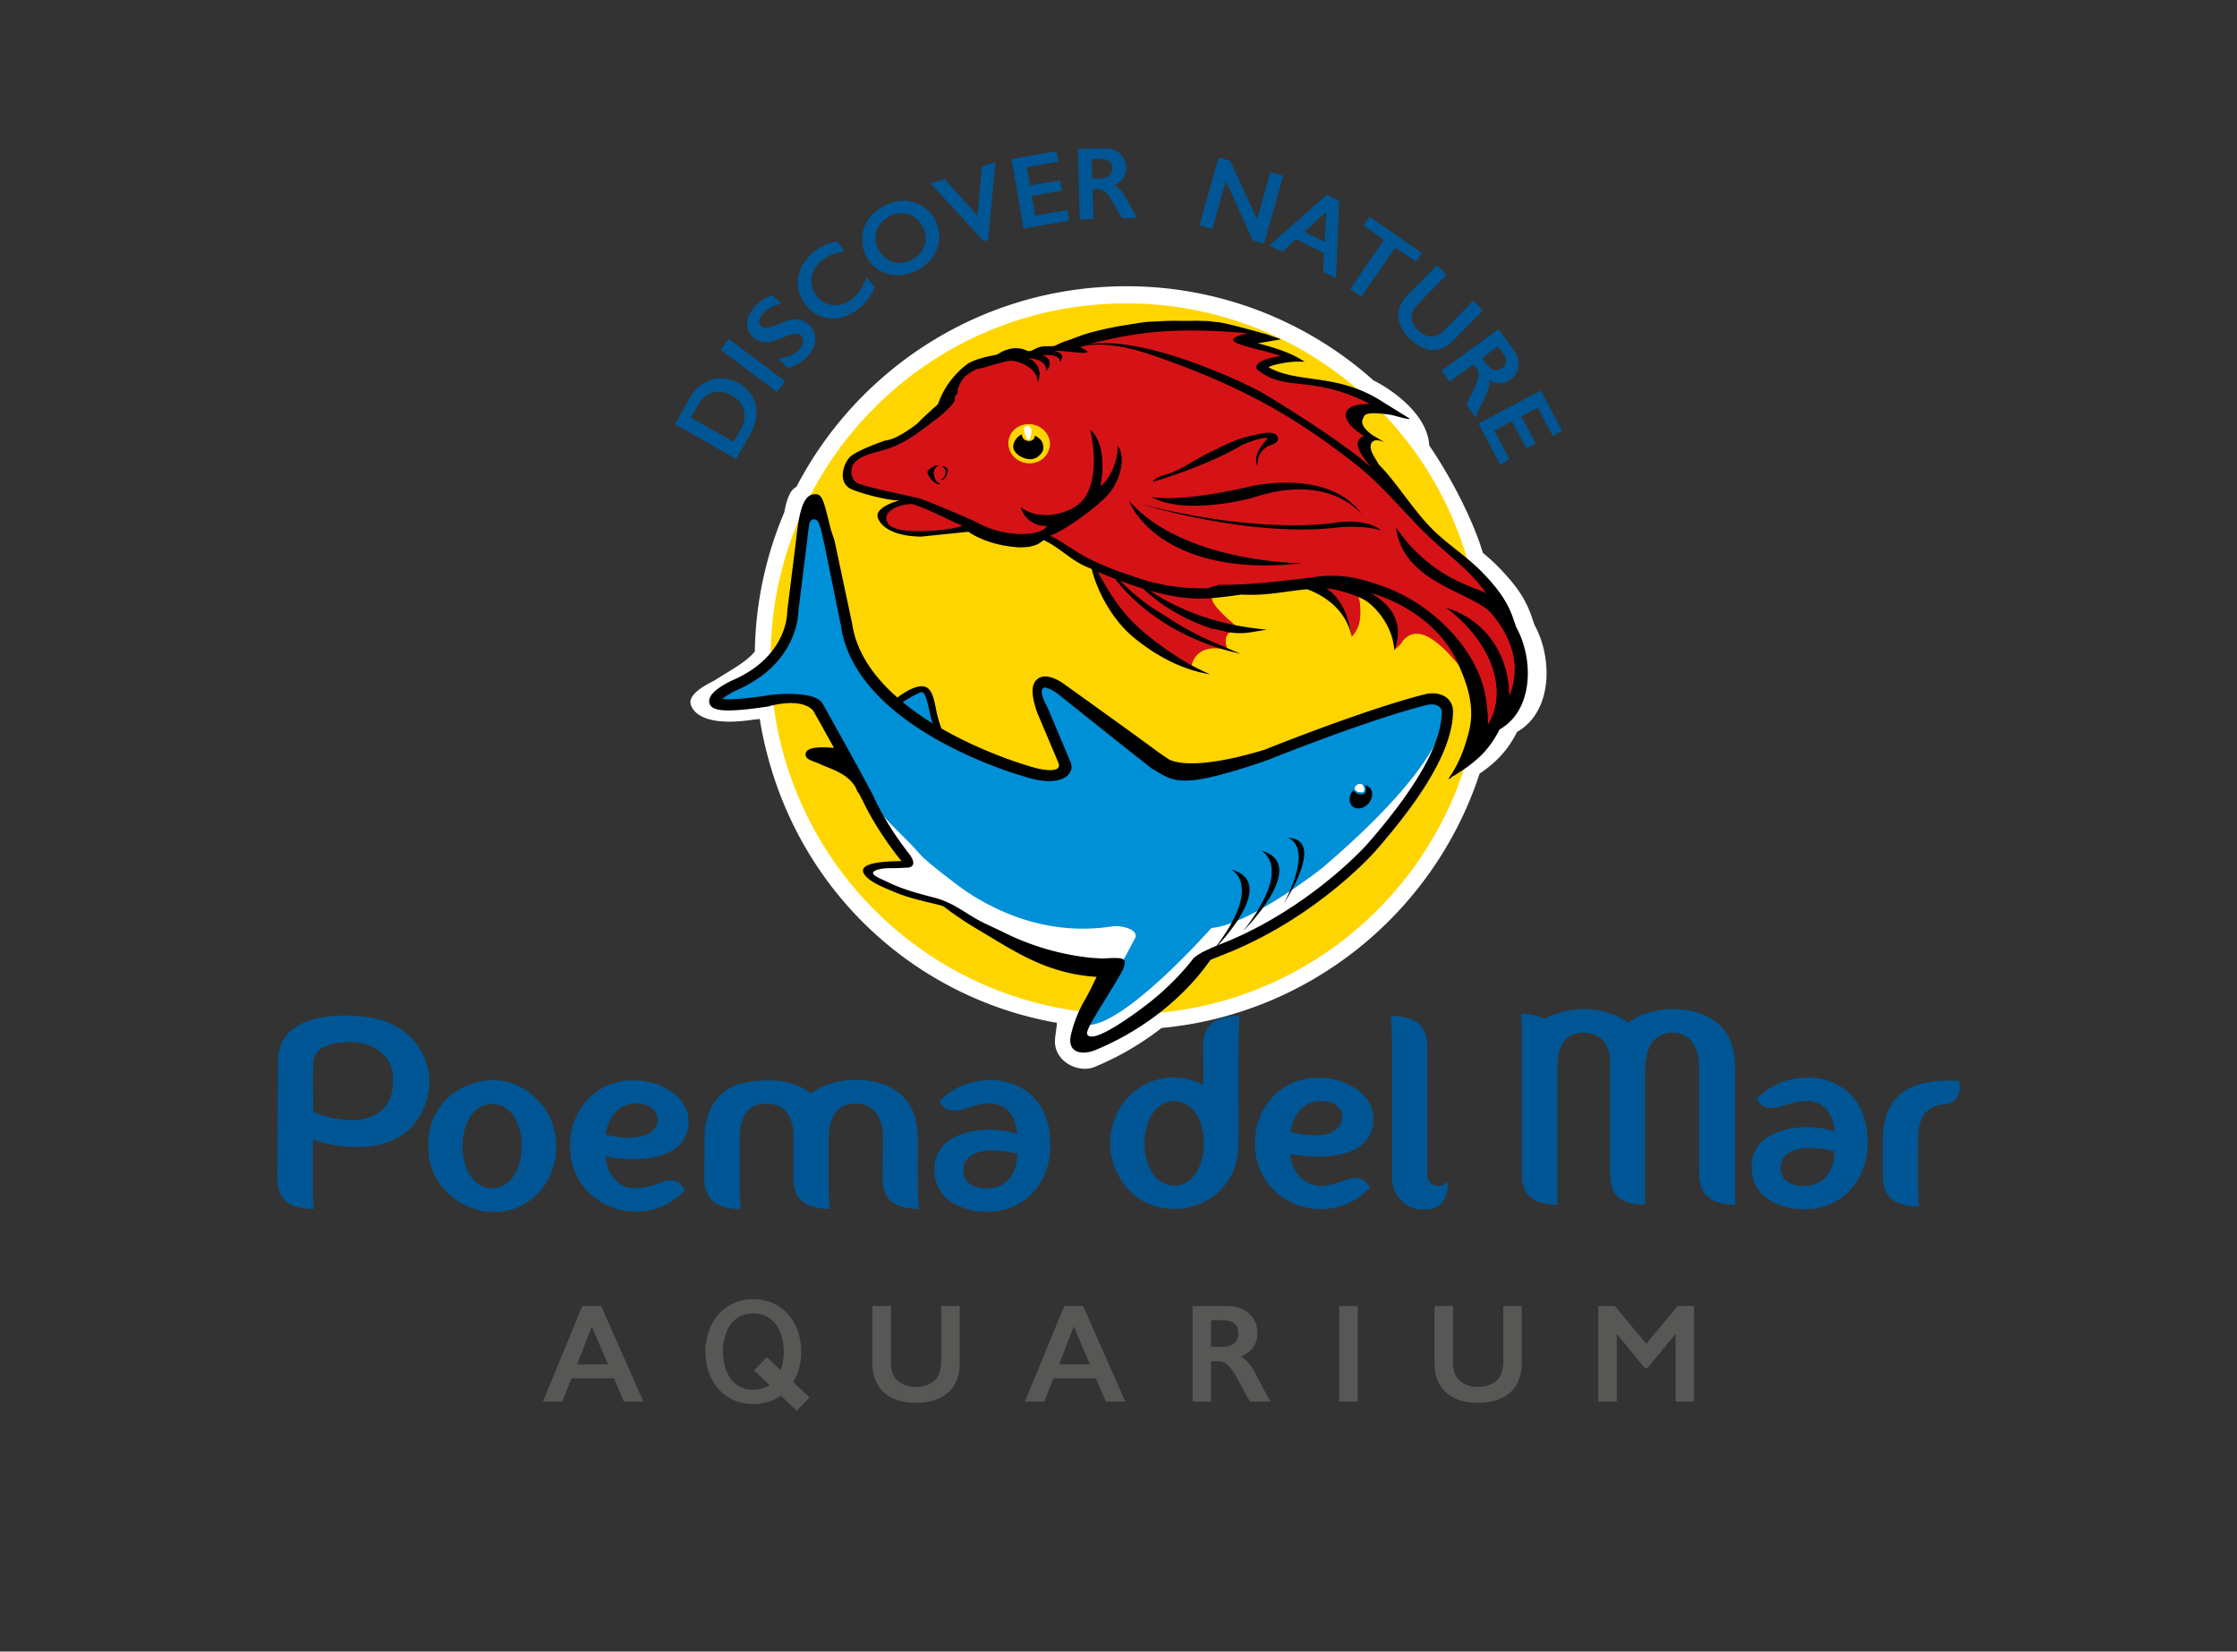 <svg xmlns="http://www.w3.org/2000/svg" xml:space="preserve" id="Ebene_1" width="187" height="138.045" x="0" y="0" version="1.1"><rect width="100%" height="100%" fill="#333333" stroke="none"/><style>.st0{fill:#005694}.st3{fill-rule:evenodd;clip-rule:evenodd;fill:#fff}.st5{fill:#d51317}.st7{fill-rule:evenodd;clip-rule:evenodd}.st9{fill:#575756}</style><g id="Capa_1"><path d="M57.635 33.31c.303-.533.68-.946 1.133-1.237a2.698 2.698 0 0 1 1.468-.448 2.957 2.957 0 0 1 1.524.409c.501.285.88.653 1.136 1.104.259.45.37.951.343 1.497-.03.546-.201 1.095-.513 1.644l-1.185 2.087-5.124-2.91 1.218-2.146zm4.293 2.573c.309-.547.395-1.08.255-1.599-.14-.516-.478-.928-1.012-1.23-.553-.315-1.084-.396-1.594-.244-.509.153-.925.512-1.245 1.075l-.58 1.02 3.576 2.032.6-1.054zM60.926 28.328l4.712 3.538-.683.911-4.713-3.538.684-.911zM63.122 25.609a3.442 3.442 0 0 1 1.437-.932l.747.685c-.685.201-1.185.475-1.505.824-.193.211-.305.414-.332.607a.516.516 0 0 0 .164.48c.164.15.417.178.76.085.097-.025.433-.158 1.005-.4.494-.204.919-.289 1.267-.258.35.03.668.178.957.442.373.341.552.752.535 1.23-.017.478-.223.932-.614 1.359a3.407 3.407 0 0 1-.747.632 4.295 4.295 0 0 1-.932.385l-.827-.758c.81-.112 1.403-.373 1.78-.784.189-.205.295-.412.324-.619a.563.563 0 0 0-.182-.516c-.201-.183-.466-.224-.793-.12-.268.091-.602.216-1.005.378-.469.199-.885.289-1.246.268a1.493 1.493 0 0 1-.955-.409c-.364-.333-.531-.736-.499-1.205.031-.47.252-.927.661-1.374zM68.051 21.045c.259-.211.538-.387.835-.529.297-.143.648-.26 1.051-.351l.673.833c-.413.066-.767.16-1.065.281a3.336 3.336 0 0 0-.838.499 2.44 2.44 0 0 0-.719.916c-.154.346-.204.7-.151 1.063.051.363.2.695.441.994.249.306.542.522.884.648.34.126.696.149 1.065.069a2.494 2.494 0 0 0 1.044-.518c.253-.204.463-.434.634-.691.17-.258.352-.62.549-1.09l.674.834a5.231 5.231 0 0 1-.553.994c-.196.268-.46.536-.793.804-.483.391-.992.644-1.528.76-.537.115-1.06.08-1.57-.106s-.94-.494-1.288-.925a3.012 3.012 0 0 1-.67-1.515 2.919 2.919 0 0 1 .237-1.598 3.748 3.748 0 0 1 1.088-1.372zM73.851 17.241c.537-.292 1.08-.443 1.629-.454s1.064.122 1.544.4c.481.279.855.667 1.125 1.164.263.485.383 1.002.357 1.551a2.925 2.925 0 0 1-.499 1.52 3.545 3.545 0 0 1-1.282 1.138 3.48 3.48 0 0 1-1.652.443 2.92 2.92 0 0 1-2.643-1.551 2.97 2.97 0 0 1-.357-1.539 2.92 2.92 0 0 1 .485-1.522c.303-.465.734-.848 1.293-1.15zm-.386 3.649a2.1 2.1 0 0 0 .735.802c.304.19.637.285.996.286.361 0 .716-.096 1.068-.286.531-.288.877-.692 1.039-1.212.161-.517.099-1.041-.186-1.569a2.148 2.148 0 0 0-.735-.803 1.823 1.823 0 0 0-.999-.285c-.364 0-.72.097-1.07.287a2.217 2.217 0 0 0-.824.742 1.808 1.808 0 0 0-.302.989c-.004.354.09.704.278 1.049zM78.95 14.961l2.77 3.07.354-4.103 1.133-.375-.598 6.486-.376.124-4.425-4.824 1.142-.378zM88.313 12.642l.152.877-2.631.457.264 1.525 2.519-.436.153.877-2.519.436.286 1.651 2.69-.468.152.879-3.812.661-1.007-5.807 3.753-.652zM92.22 12.394c.553-.015 1.009.126 1.367.422.356.297.542.691.555 1.184.01.334-.069.628-.234.882-.167.253-.417.456-.753.609a1.7 1.7 0 0 1 .513.4c.151.169.34.458.568.866.381.704.66 1.189.842 1.453l-1.269.036a7.354 7.354 0 0 1-.37-.61c-.344-.618-.596-1.034-.751-1.248-.158-.213-.308-.364-.452-.451a.897.897 0 0 0-.489-.125l-.414.012.069 2.489-1.138.03-.164-5.892 2.12-.057zm-.187 2.52c.298-.008.531-.088.697-.242.167-.154.245-.36.238-.62-.008-.269-.098-.469-.271-.597-.172-.13-.414-.19-.725-.18l-.709.019.046 1.641.724-.021zM102.83 13.438l2.252 4.911 1.119-3.959 1.071.303-1.603 5.671-.942-.264-2.253-4.982-1.137 4.023-1.072-.303 1.603-5.671.962.271zM111.95 16.808l-.268 6.438-1.078-.53.084-1.558-2.351-1.157-1.145 1.037-1.07-.529 4.783-4.215 1.045.514zm-2.92 2.571 1.707.84.138-2.533-1.845 1.693zM118.867 21.142l-.506.732-1.721-1.19-2.845 4.116-.937-.647 2.847-4.117-1.722-1.189.505-.733 4.379 3.028zM120.934 22.972l-2.4 2.45c-.247.251-.405.487-.475.711-.071.223-.067.466.008.729.077.264.228.506.457.729.248.244.504.406.768.484.263.079.511.079.747 0s.489-.258.763-.537l2.347-2.395.815.797-2.45 2.501c-.556.566-1.154.834-1.791.808-.637-.029-1.266-.348-1.888-.954-.389-.384-.66-.784-.81-1.202a2.09 2.09 0 0 1-.067-1.244c.106-.41.333-.792.68-1.145l2.479-2.531.817.799zM126.512 29.226c.326.447.469.903.427 1.366-.043.461-.262.838-.66 1.129-.269.197-.556.3-.86.306-.303.007-.613-.084-.928-.275.028.211.016.429-.039.65-.054.221-.184.54-.391.959-.365.711-.605 1.218-.72 1.517l-.747-1.025c.052-.147.149-.364.291-.653.314-.633.515-1.074.601-1.326.086-.251.125-.461.116-.628a.859.859 0 0 0-.176-.473l-.242-.335-2.012 1.467-.671-.92 4.76-3.474 1.251 1.715zM124.33 30.5c.175.241.372.386.593.436.222.05.437-.003.645-.155.218-.159.331-.347.339-.562.01-.215-.078-.447-.262-.7l-.419-.573-1.326.968.43.586zM130.583 36.018l-.787.415-1.245-2.362-1.371.722 1.194 2.262-.786.415-1.194-2.262-1.481.783 1.273 2.414-.786.416-1.807-3.422 5.213-2.751 1.777 3.37zM26.156 98.827c0 .475.002.853.012 1.134.009.429.035.768.082 1.089-1.826-.022-3.066-.599-3.059-2.545l.049-9.694c-.081-3.945 4.716-4.222 7.695-3.759 4.393.646 6.492 5.315 3.679 8.917-1.914 2.352-5.779 2.202-8.458 1.284v3.574zm3.297-5.203c2.093-.007 3.531-1.245 3.397-3.484-.002-2.323-2.267-3.264-4.283-3.002-.965.108-1.899.323-2.28 1.191-.21.276-.07 4.232-.108 4.634 1.013.39 2.118.651 3.274.661zM44.914 91.929c2.076 1.972 2.089 5.699.121 7.744-3.254 3.533-9.351.909-9.224-3.873-.224-4.836 5.806-7.393 9.103-3.871zm-3.772 7.403c3.295-.048 3.309-7.02 0-7.059-3.315.034-3.301 7.015 0 7.059zM56.674 98.827c.191.107.374.29.548.551l.074.069-.074.069c-3.387 3.583-9.604 1.358-9.557-3.715-.1-2.991 2.27-5.598 5.329-5.501 2.029-.002 4.626 1.188 4.566 3.577-.156 3.275-4.677 3.274-6.956 2.774.121 1.174.695 2.197 1.743 2.558 1.066.289 2.125-.096 3.094-.427.411-.145.867-.178 1.233.045zm-3.68-6.579c-1.326.073-2.21 1.217-2.366 2.567 1.056.292 2.719.501 3.738-.136 1.323-1.032.316-2.627-1.372-2.431zM73.81 95.275c.11-2.035-1.078-3.496-3.094-2.91-1.179.412-1.443 1.637-1.445 2.91.018 1.204-.052 4.248.07 5.363.015.185.032.322.047.412-1.841-.02-3.061-.61-3.061-2.545l.024-3.23c.002-1.286-.281-2.51-1.481-2.91a2.835 2.835 0 0 0-1.612 0c-1.185.41-1.416 1.64-1.422 2.91.034 1.428-.087 4.442.096 5.775-1.842-.02-3.061-.611-3.06-2.545l.025-3.23c-.071-2.355 1.091-4.314 3.332-4.78 1.863-.351 4.023-.336 5.557.903 2.31-1.76 7.156-1.61 8.473 1.366.312.652.465 1.488.465 2.511.005 1.195-.032 4.253.045 5.363.019.185.032.322.05.412-1.847-.02-3.035-.612-3.035-2.545l.026-3.23zM79.521 95.206c1.598-.946 3.773-.96 5.521-.435-.097-.932-.414-1.873-1.243-2.293-.426-.212-.917-.24-1.412-.23-1.104.028-2.199.898-3.296.437-.215-.112-.415-.357-.55-.619l.05-.069c.992-1.014 2.342-1.614 3.796-1.697 1.49-.14 2.966.378 3.994 1.399.91.951 1.377 2.191 1.409 3.736.138 3.05-1.734 5.538-4.708 5.823-.901.073-1.868.004-2.723-.366-.737-.286-1.363-.695-1.767-1.398-.303-.446-.464-.988-.478-1.629-.018-.614.103-1.207.381-1.627.22-.398.564-.74 1.026-1.032zm4.947 1.102c-.666-.107-1.462-.185-2.151-.106a2.75 2.75 0 0 0-.571.127c-.398.122-.703.312-.911.572a1.268 1.268 0 0 0-.287.688c-.048.208-.014.463.05.698.046.179.143.342.288.493.399.475 1.159.61 1.839.531.445-.018.837-.14 1.169-.371a1.42 1.42 0 0 0 .406-.331c.114-.13.21-.271.289-.425.325-.523.451-1.17.454-1.742-.039.001-.031-.016-.073-.021-.166-.041-.314-.06-.502-.113zM103.509 95.593c.11 5.959-7.969 7.575-10.265 2.143-1.911-4.704 2.683-9.394 7.351-7.049l-.026-3.233c-.003-1.957 1.211-2.519 3.059-2.543-.198 1.442-.071 9.066-.119 10.682zm-5.353 3.508c3.307-.046 3.307-7.019 0-7.063-3.309.036-3.31 7.024 0 7.063zM113.926 98.618c.193.107.376.289.55.552l.072.068-.072.067c-3.385 3.588-9.609 1.359-9.556-3.712-.102-2.99 2.269-5.6 5.33-5.502 2.028-.005 4.627 1.187 4.562 3.576-.154 3.274-4.676 3.276-6.956 2.772.127 1.844 1.607 3.064 3.349 2.568.935-.096 1.83-.865 2.721-.389zm-3.676-6.58c-1.33.073-2.209 1.215-2.368 2.568 1.302.329 4.129.764 4.325-1.214.032-.989-.933-1.417-1.957-1.354zM121.002 98.778c.102 1.125-.379 2.26-1.696 2.293-1.688.23-3.005-1.152-2.94-2.773V87.135c-.028-.712-.029-1.232-.07-1.791a13.238 13.238 0 0 0-.05-.434c1.84.019 3.059.611 3.061 2.543v10.568c-.107 1.073 1.069 1.421 1.695.757zM147.84 94.998c1.595-.951 3.774-.961 5.522-.437-.114-1.573-1.026-2.682-2.654-2.523a3.645 3.645 0 0 0-.671.107c-.852.187-1.762.716-2.627.329-.19-.106-.359-.284-.502-.526l-.049-.094.049-.069a5.72 5.72 0 0 1 3.801-1.695c1.489-.144 2.962.378 3.992 1.397.908.949 1.376 2.192 1.409 3.735.138 3.053-1.733 5.533-4.708 5.825-.903.067-1.866.005-2.724-.367-.737-.286-1.364-.694-1.769-1.399-.304-.442-.463-.984-.478-1.629-.019-.612.105-1.209.384-1.626.22-.394.562-.741 1.025-1.028zm4.946 1.099c-.857-.125-1.875-.255-2.723.021-.399.124-.703.313-.911.576a1.229 1.229 0 0 0-.286.684c-.073.396.029.874.336 1.194.4.47 1.163.612 1.839.528a2.149 2.149 0 0 0 1.172-.369 1.53 1.53 0 0 0 .404-.332 2.07 2.07 0 0 0 .289-.425c.326-.518.448-1.173.455-1.741-.019 0-.03-.005-.037-.013 0 0-.019-.01-.037-.01-.063-.017-.136-.03-.216-.045-.077-.015-.172-.04-.285-.068zM157.398 95.315c-.035-4.133 2.788-5.192 6.335-4.972.246.903-.087 1.872-1.172 1.948-.929.078-1.73.504-2.016 1.49-.138.381-.205.894-.205 1.534.013 1.177-.036 4.025.044 5.113.02.185.037.321.05.412-1.828-.022-3.039-.596-3.035-2.543v-2.982h-.001zM145.042 100.268v-10.91c0-1.034-.152-1.858-.464-2.51-1.314-2.975-6.164-3.126-8.471-1.365-1.911-1.449-4.932-1.458-6.993-.309-.496-.288-1.155-.436-1.984-.436.052.344.069.683.084 1.14v12.187c-.002 1.968 1.104 2.609 2.975 2.627v-11.32c.016-1.031.086-1.825.673-2.48 1.094-1.042 3.193-.644 3.606.919.136.39.119.92.119 1.561v8.693c-.005 1.97 1.059 2.608 2.932 2.627v-11.32c.063-1.266.345-2.511 1.515-2.925 1.997-.57 3.008.856 3.008 2.925v8.693c-.003 1.963 1.158 2.609 3.035 2.627-.014-.091-.02-.234-.035-.424z" class="st0"/><g id="XMLID_552_"><path id="XMLID_578_" fill="#fff" d="M128.267 52.218c-.097-.29-.192-.562-.276-.802-.544-1.567-1.495-2.743-2.641-3.931a16.091 16.091 0 0 0-1.394-1.278c-.704-2.396-2.44-5.996-4.477-8.969-.194-3.168-4.374-5.318-4.652-5.432a30.95 30.95 0 0 0-20.672-7.88c-12.001 0-22.404 6.807-27.581 16.769-.464.216-.782.874-1.017 2.14a30.953 30.953 0 0 0-2.458 11.62c-.72.875-1.856 1.462-3.42 2.449-1.429.7-2.083 1.353-1.945 1.936.156.666 1.134 1.929 5.214 1.316l1.47-.156s-1.313-.906-1.062-.962c1.807 13.905 12.022 24.019 24.628 26.387.413.102.403-.11.314.598-.047.381-.133.823-.106 1.185.116 1.624 2.036 2.497 3.307 1.972a24.014 24.014 0 0 0 5.6-3.257c12.483-1.172 22.813-9.73 26.586-21.259 1.288-.878 2.313-1.864 3.108-3.444l.02-.044c2.974-1.678 3.005-6.164 1.454-8.958z"/><path id="XMLID_577_" fill="#ffd500" d="M64.416 55.069c0 16.406 13.301 29.708 29.71 29.708 16.408 0 29.709-13.302 29.709-29.708 0-16.41-13.301-29.711-29.709-29.711-16.409 0-29.71 13.301-29.71 29.711z"/><path id="XMLID_576_" d="m67.894 58.957 4.452 7.714 3.491 5.165-.864.354-1.973.294s-1.034.384-.278.842c.761.459 3.7 1.672 3.7 1.672l3.334.747 5.437 3.606 7.409 1.73-1.622 4.18-1.038 1.58.988.643 1.701-.388 4.783-3.79 3.368-3.182 3.822-1.586 3.677-2.265 5.164-3.837s3.331-4 3.556-4.28c.227-.279 2.727-4.688 2.727-4.688l.413-1.377-17.12 9.917-11.579.724-14.591-7.921-7.346-6.993-1.611 1.139z" class="st3"/><path id="XMLID_575_" fill="#0090d7" fill-rule="evenodd" d="M69.936 48.646s-.581 5.145 4.736 10.213c.448.43 2.147-1.593 2.669-1.188.478.369.77 3.541 1.318 3.883 1.736 1.085 3.098 1.771 5.6 2.425 0 0 3.681 1.589 4.868-.018 0 0-.832-3.14-2.431-5.873 0 0 .373-3.868 8.911 5.223 0 0 2.754 3.753 15.753-2.284 0 0 8.129-2.851 9.427-2.371 0 0 1.85 3.569-10.272 13.908 0 0-5.989 4.724-9.252 5.004 0 0-7.403 8.391-10.491 8.101l3.255-5.638.895-1.688c.185-.79-1.441-.983-1.8-.929-1.666.245-6.469.929-12.218-2.819-.676-.438-3.462-2.562-3.966-3.159-1.126-1.347-2.545-2.434-4.095-4.424 0 0-3.173-8.648-6.418-8.64-1.343.003-3.89.503-5.983.716l-.516-1.033 4.043-2.185c-.234.12 3.385-4.278 3.12-9.438-.444-8.57 2.756-3.131 2.847 2.214z" clip-rule="evenodd"/><path id="XMLID_574_" d="M105.547 30.665s1.376-.51 2.605-.782c-1.672-1.035-4.617-1.326-4.617-1.326s1.802-.013 1.806-.48c-3.004-.959-5.944-1.512-14.888.777 0 0-9.984.973-10.074 2.538 0 0-.587.9-1.581 2.038-.347.395-.954.989-1.36 1.39-.692.699-1.311 1.122-2.045 1.582-.513.324-.842.686-1.307.756-1.326.197-1.678.43-1.7.342-1.048.873-4.76 3.469 3.448 4.315-.746.328-2.135.22-2.021 1.49.115 1.276 2.863 1.544 7.37 1.048 0 0 4.42 2.044 5.908.527 0 0 2.245 1.002 5.402 2.583 0 0 4.154 2.973 13.498 1.411 0 0 10.907-1.069 10.57 5.476.024-.053.476-.437.505-.485 1.517-2.506 4.195.922 5.151 2.05 1.857 2.187 1.057 2.207 1.508 2.944.228 2.863.098 3.319.795 1.767.269-.604 4.63-2.209 1.292-9.834 0 0-1.792-2.416-6.52-6.476-1.538-1.321-5.576-5.325-4.857-7.801-1.617-1.292-.785-2.396 1.31-2.429 0 0-2.957-1.997-8.977-2.541l-1.221-.88z" class="st5"/><path id="XMLID_573_" d="M91.508 47.608s1.514 5.536 8.053 8.306c0 0 .081-2.303 3.07-1.589 0 0-.809-1.779 1.139-1.649 0 0-4.134-3.173-1.666-2.97l-5.778-.656-3.866-1.172-.952-.27z" class="st5"/><path id="XMLID_572_" fill="#d51317" fill-rule="evenodd" d="M113.722 51.075c-.031-.473.044-1.233-.583-1.697-.391-.288-.331.209-.719-.216-.274-.297-.899.053-1.241-.237-.113-.099-.229-.15-.34-.214-.134-.077-.362-.252-.512-.327a.694.694 0 0 0-.052-.03c-.462.25-.93.486-1.403.708 1.386.12 2.698.6 3.587 2.267.379.712.454 1.212.545 1.903.575-.696.73-1.238.718-2.157z" clip-rule="evenodd"/><path id="XMLID_571_" d="M113.702 65.52s-.324-.003-.436.326c0 0-.073.403.64.367 0 0 .175-.034.112-.336 0-.001-.036-.322-.316-.357z" class="st3"/><g id="XMLID_563_"><path id="XMLID_567_" d="M120.912 58.303c-.448-.341-1.126-.444-1.814-.269-5.065 1.279-13.325 4.606-13.385 4.631-6.596 2-8.083.753-8.083.753l-.801-.548a.448.448 0 0 1-.047-.033c-1.19-.909-7.726-5.581-7.807-5.646-.337-.246-1.494-1.01-2.231-.451-.552.423-.571 1.279-.046 2.807l1.828 4.329c.005.061.015.237-.095.337-.083.075-.596.422-2.595-.24-.07-.02-3.568-1.032-7.135-3.082a8.693 8.693 0 0 1-.394-1.32c-.13-.567-.244-1.513-.64-1.952-.606-.667-1.885.11-2.653.684-1.923-1.687-3.435-3.757-3.789-6.222l-1.464-6.891-.302-.912c-.638-2.525-.69-3.079-1.481-2.956-.757.118-1.156 1.178-1.424 3.768l-.747 6.004-.002.07c0 .038.059 3.732-4.645 5.729-1.366.669-1.993 1.293-1.861 1.852.149.635.999.894 4.9.31l.074-.019c.029-.01 2.654-.797 3.707.361.136.242.887 1.581 1.736 3.114-.928-.074-2.452-.156-2.37.612.047.386.725.527.99.65 1.237.559 2.424.825 3.161 1.985.043.068.195.504.287.529.141.262.265.498.367.697.026.054 1.035 2.302 3.208 4.991-1.508.014-4.144.143-2.893 1.355.565.544 1.587.922 2.305 1.227 1.315.561 2.619.786 3.988 1.153.11.027.547.373.766.534 1.045.738 1.49 1.018 2.667 1.716 2.77 1.647 5.395 3.43 9.48 3.693-.397.8-.63 1.318-1.028 1.999a10.586 10.586 0 0 0-1.109 2.796c-.369 1.51.835 1.81 2.052 1.31 3.701-1.516 7.265-4.185 9.599-7.528l1.828-.736c7.193-3.031 11.734-8.099 11.923-8.317 4.342-4.948 6.477-8.765 6.529-11.669.008-.498-.187-.924-.554-1.205zm-44.273-.289c.151-.07.139-.076.293-.142.259-.063.312.099.372.212.117.226.204.543.263.788.129.559.218 1.054.412 1.601a21.277 21.277 0 0 1-2.508-1.786 7.48 7.48 0 0 1 1.168-.673zm37.614 12.587c-.043.05-4.567 5.101-11.532 8.038l-.898.361c1.187-1.291 4.608-5.396 1.081-6.327 0 0 2.692 1.187-1.194 6.369-.066.011-.354.172-.364.145-.549.286-.75.313-1.264.668-.1.069-.197.143-.293.214-1.028 1.347-2.292 2.594-3.581 3.629-.442.354-4.905 3.832-5.335 2.726-.131-.332 1.277-2.474 1.498-2.848.464-.774.983-1.58 1.377-2.299l.157-.315c.304-.885.139-.959-1.682-.849.012.015-.906-.056-.894-.043a21.346 21.346 0 0 1-7.618-2.236c-.817-.391-1.524-.688-2.197-1.084-1.068-.618-1.893-1.283-3.271-1.685-1.423-.371-2.787-.714-4.116-1.379-.514-.253-1.981-.747-.51-1.054.28-.059.732-.068 1.025-.068.388.002.777-.02 1.168-.045a.208.208 0 0 1 .021.021l.012-.009c.765-.09.497-.666.231-1.068-2.096-2.641-3.042-4.873-3.071-4.938-1.029-1.989-4.184-7.618-4.217-7.674l-.048-.067c-.61-1.099-4.243-.759-4.634-.647-2.395.359-3.353.338-3.73.279.244-.202.692-.481 1.107-.688 5.042-2.135 5.251-6.161 5.256-6.631l.745-5.987c.052-.502.108-.921.162-1.263.092-.571.641-.583.835-.063.175.472.306 1.208.445 1.763l1.371 6.747c1.227 8.524 14.639 12.413 15.19 12.567 1.754.581 2.996.552 3.668.024.456-.357.527-.849.278-1.325l-1.856-4.409c-.884-1.621-.329-1.595-.298-1.687.19-.021.709.208 1.082.479.067.054 6.677 5.332 7.913 6.285 1.881 1.078 2.233 1.869 9.699-.698.081-.034 8.277-3.336 13.277-4.599.408-.105.811-.053 1.047.127a.579.579 0 0 1 .229.511c-.043 2.628-2.152 6.338-6.271 11.032z" class="st7"/><path id="XMLID_566_" d="M105.392 71.087s2.838 1.234-1.462 6.73c0 0 5.659-5.62 1.462-6.73z" class="st7"/><path id="XMLID_565_" d="M107.605 70.025s2.321.41-.261 5.458c0 0 3.603-5.4.261-5.458z" class="st7"/><path id="XMLID_564_" d="M114.298 65.697a.755.755 0 0 0-.201-.057c.229.441-.046.696-.046.696-.482.181-.786-.118-.917-.292a1.302 1.302 0 0 0-.148.199c-.293.5-.184 1.066.246 1.262.426.199 1.012-.046 1.307-.546.297-.499.186-1.066-.241-1.262z" class="st7"/></g><path id="XMLID_562_" d="M113.702 65.52s-.324-.003-.436.326c0 0-.073.403.64.367 0 0 .175-.034.112-.336 0-.001-.036-.322-.316-.357z" class="st3"/><path id="XMLID_561_" d="M113.841 66.008a.226.226 0 0 1-.307.037.21.21 0 0 1-.049-.297.23.23 0 0 1 .31-.038c.098.07.118.201.046.298z" class="st3"/><g id="XMLID_556_"><path id="XMLID_560_" d="m78.786 38.999-.015.008c.182.091.334.3.265.594a.65.65 0 0 1-.382.477c.225.167.517-.353.568-.604.041-.195-.019-.336-.143-.408-.07-.04-.203-.121-.293-.067z"/><path id="XMLID_559_" d="M106.013 36.634s-1.419 1.226-.883 2.357a.948.948 0 0 1 .036-.47c-.002-.034-.002-.061-.002-.094.038-.377.356-.845.75-1.091.051-.032.153-.072.253-.105.276-.103.587-.213.658-.468.07-.283-.214-.563-.544-.58-.524-.031-.953.071-1.412.176l-.311.071c-1.094.238-1.881.622-2.873 1.11-.212.104-.425.207-.659.319-.452.218-.891.477-1.315.722-.646.383-1.316.776-2.049 1.026-.044.019-.111.033-.189.058-.516.154-.977.319-1.106.616 1.57-.481 5.031-1.622 7.438-3.073 0-.002 1.677-.747 2.208-.574z"/><path id="XMLID_558_" d="M104.645 40.631c-6.251 1.456-8.401.904-8.401.904 2.878 1.605 8.386.095 8.386.095 6.118-2.08 8.862.926 9.255 1.409-2.729-3.926-9.24-2.408-9.24-2.408z"/><path id="XMLID_557_" d="M111.762 43.665s-5.799 1.142-16.325-1.511c0 0 9.222 2.84 16.481 1.922 0 0 2.019-.221 3.519.262 0-.001-.881-.993-3.675-.673z"/><path d="M126.739 52.403c-.09-.272-.179-.531-.259-.757-.52-1.498-1.429-2.623-2.525-3.761-1.176-1.227-2.486-2.066-3.754-3.21-1.587-1.427-2.87-3.464-4.238-5.086-.228-.27-.474-.523-.716-.779-.071-.125-.14-.248-.2-.347-.18-.294-.38-.602-.452-.939-.074-.34.043-.692.432-.72.228-.014.465.059.703.158l-.967-.574c-1.177-.819-.864-1.312-.829-1.384.134-.275.011-.688 2.403-.319l.954.252c-.153-.041.867.223.43-.023-.225-.145-2.058-1.275-2.199-1.366-3.774-2.404-6.94-1.438-9.481-2.851.392-.259 1.858-.477 2.39-.471l.636.005-.54-.316a7.181 7.181 0 0 0-.443-.232c-.873-.417-1.997-.751-2.938-.986l1.944-.339-.948-.327-.156-.06c-.084-.031-3.125-.874-3.767-.973l-.18-.033c-.253-.042-.135-.023-.376-.046-.274-.025-.454-.068-.671-.081-.138-.008-.288-.008-.413-.015 0 0-.212-.002-.296-.007-.214-.014-.561-.003-.78 0-.285.003-.573.002-.861.002a21.264 21.264 0 0 0-1.735.038c-.196.008-.396.015-.589.025l-.267.014c-.394.019-.781.087-1.154.151a53.61 53.61 0 0 1-.534.085c-1.045.15-2.174.388-3.268.687-.413.11-.828.265-1.263.429l-.293.109-.278.097a7.737 7.737 0 0 0-.505.182c-.095.038-.188.083-.276.124-.16.077-.311.152-.442.169-.111.013-.247.013-.387.013-.259 0-.549-.001-.808.089-.122.039-.237.097-.345.151-.194.099-.378.189-.544.16a.975.975 0 0 1-.202-.071 2.893 2.893 0 0 0-.179-.072c-.735-.214-1.313-.027-1.734.163-.097.04-.178.088-.258.139-.071.042-.139.085-.21.115-.117.05-.283.08-.428.109-.043.008-.088.015-.128.024-.705.148-1.257.299-1.837.604l-.032.018a7.083 7.083 0 0 0-2.539 3.42s-1.223 1.072-1.7 1.59c0 0-1.664 1.359-2.709 1.439 0 0-2.174.744-2.866 1.303-.545.44-1.159 2.042-.109 2.688.47.288 2.93 1.005 4.15 1.022-.769.193-2.017.739-1.796 1.413 0 0 .286 1.536 3.603 1.611l3.971-.41s1.433 1.079 3.95 1.278c0 0 .118.046.738.016.59-.039.644-.111.656-.111.405-.067.692-.279.948-.484 1.15.513 2.043 1.442 3.157 2.027.276.146.577.261.865.394.003.012-.002.02.002.033.53 2.068 1.871 4.353 3.519 5.697 1.863 1.521 3.986 2.678 6.39 3.071-1.995-.834-3.917-2.16-5.512-3.49-1.812-1.501-2.867-3.182-3.894-5.083.507.217 1.009.425 1.524.616a.1.1 0 0 0 .019.096c2.545 3.193 6.416 5.274 10.392 6.139-.611-.248-1.198-.514-1.74-.739a26.105 26.105 0 0 1-4.721-2.536 16.213 16.213 0 0 1-3.602-2.832c.243.089.487.185.727.271.391.139.787.268 1.185.392 1.718 1.593 3.67 2.651 5.701 3.328.4.06.788.157 1.178.257.016.002.036.01.051.014 1.496.293 2.293-.023 3.444-.172-3.291-.283-6.71-1.195-9.8-3.254 1.659.472 3.368.762 5.087.627a36.487 36.487 0 0 0 2.518-.303c.548.022 1.091.028 1.632-.001 1.313-.078 2.599-.326 3.9-.446.872.308 3.183 1.357 3.735 3.977 0 0-.26-2.865-2.117-4.042.709.003 2.469.545 3.182.96.885.514 2.356 2.138 2.49 4.201a6.26 6.26 0 0 0 .197-.634c.463-1.963-.665-3.288-2.172-4.153 3.024.875 5.949 2.925 7.247 5.783.897 1.966 1.492 3.814.95 5.875-.425 1.614-.881 2.696-1.71 3.901.421-.123.034-.07.524-.313 1.602-.979 2.827-1.975 3.739-3.79l.02-.042c2.852-1.601 2.879-5.9 1.389-8.571zm-19.674-22.648s-2.341.296-2.006 1.086c2.35 2.014 4.506.384 9.467 2.925-2.939-.031-2.3 1.646-.495 2.668-1.341.528.243 2.117.575 2.65-1.821-1.802-8.356-5.885-9.502-6.482-.937-.49-9.597-4.749-14.346-3.784 3.632-.87 6.545-1.572 13.558-.965-3.227.735.709 1.171 2.749 1.902zM74.252 43.78c-.698-1.096 1.125-1.686 1.997-1.643 1.167.301 2.989 1.321 4.212 1.799-.96.418-5.562.859-6.209-.156zm27.162 5.243c-.174.054-.349.12-.532.154-1.84.019-3.655-.18-5.545-.8-1.809-.595-3.74-1.253-5.353-2.282-.764-.489-1.878-1.21-2.212-1.314 1.305-.456 4.011-2.473 4.864-3.447 1.091-1.247 1.486-3.253.791-4.056.075 1.078-.624 2.833-1.439 3.344 0 0 .743-3.275-.851-4.711.492 2.122.487 4.805-.765 6.047-1.064 1.054-3.55 1.612-5.048.425.185.672.875 1.63 2.193 1.571-.363.845-3.415 1.04-5.717-.219-.65-.356-4.403-1.912-4.874-2.058-.453-.142-4.793-.995-5.312-1.328-.551-.355-.599-1.33-.058-1.806.695-.611 1.764-.708 2.838-1.097.926-.335 1.818-.874 2.494-1.383a5.84 5.84 0 0 1 .293-.214c.143-.105.295-.209.442-.328.149-.12.297-.23.444-.337.328-.248.666-.503 1.005-.839.043-.045.093-.086.139-.134.225-.217.453-.442.561-.67.044-.093.054-.191.063-.276.01-.077.015-.145.043-.195a.772.772 0 0 1 .149-.177c.043-.043.028-.359.05-.415.237-.581.425-.908.834-1.194.175-.12.561-.372.79-.45l.482-.081c.562-.201 1.543-.443 1.941-.555.901-.254 2.741.655 2.589 1.75.439-.713.09-1.729-.802-2.019.415.055 1.507.083 1.584 1.086.535-.7.15-1.206-.406-1.328.804-.017 1.485-.031 1.526.574.535-.715-.243-.857-.448-.907.446-.188 4.128.622 2.129-.344 1.408-.45 3.627-.14 5.819.604 8.342 2.828 12.831 5.784 17.106 9.107 2.048 1.591 3.72 3.601 5.529 5.447.616.629 1.309 1.248 2.02 1.877.035.044.073.085.108.129-.01-.022-.022-.042-.034-.063 1.447 1.279 2.3 1.968 3.404 3.501-.531-.461-4.576-1.106-7.55-5.537.575 4.746 6.494 5.372 8.053 7.287 2.593 3.188 1.888 5.614 1.414 6.856 0-3.261-1.758-6.319-5.281-7.422 3.619 2.684 5.329 6.799 3.483 9.795.061-.709-.108-2.143-.282-2.874-.949-3.933-4.754-7.42-8.5-8.716-1.656-.575-3.057-1.034-5.312-.824a55.98 55.98 0 0 1-1.872.24c-2.147.243-4.362.496-6.546.463-.022.014-.042.029-.069.039l-.019.006"/><path d="M94.391 41.871c.976 2.438 5.142 6.272 14.437 5.208 0 0-9.876-.021-14.437-5.208z"/></g><path id="XMLID_555_" fill="#ffd500" fill-rule="evenodd" d="M87.588 37.837c-.418.806-1.452 1.126-2.315.714-.859-.415-1.222-1.404-.805-2.211.418-.807 1.454-1.126 2.315-.713.752.361 1.291 1.272.805 2.21z" clip-rule="evenodd"/><path id="XMLID_554_" d="M86.518 36.407c.56.319.661.544.701.98.038.3-.227.604-.394.726-.061.048-.17.141-.269.182-.248.103-.505.127-.832.031-.669-.195-1.064-.654-1.026-1.056.033-.358.322-.782.704-.963.06.183.074.342.276.463.365.21.817.057.84-.363z" class="st7"/><path id="XMLID_553_" d="M85.724 35.63s-.237.129-.059.606c0 0 .21.604.382.53 0 0 .352-.743.077-1.024 0 0-.124-.268-.4-.112z" class="st3"/></g><path id="XMLID_551_" d="M78.081 39.771c-.094-.415.104-.721.347-.852l-.021-.01c-.118-.074-.294.042-.385.101-.167.106-.543.242-.488.515.071.359.761 1.157 1.057.916-.259-.119-.43-.324-.51-.67z"/><path d="m50.255 109.165 3.528 7.988h-1.629l-.829-1.944h-3.551l-.772 1.944h-1.619l3.294-7.988h1.578zm-2.013 4.871h2.579l-1.349-3.162-1.23 3.162zM62.974 108.593c.624 0 1.185.117 1.681.351.494.234.914.55 1.258.948.343.398.606.863.79 1.394a5.13 5.13 0 0 1 .275 1.686c0 .601-.093 1.167-.275 1.698a4.23 4.23 0 0 1-.79 1.393 3.714 3.714 0 0 1-1.258.943c-.496.231-1.057.345-1.681.345-.626 0-1.185-.114-1.681-.345-.495-.23-.915-.545-1.258-.943s-.607-.862-.79-1.393-.275-1.097-.275-1.698c0-.594.092-1.156.275-1.686.183-.531.447-.996.79-1.394a3.76 3.76 0 0 1 1.258-.948c.497-.234 1.056-.351 1.681-.351zm0 1.194c-.445 0-.83.089-1.153.269-.324.18-.587.42-.791.72a3.273 3.273 0 0 0-.45 1.024 4.744 4.744 0 0 0 0 2.342c.097.383.248.725.45 1.025.204.3.467.54.791.719.323.18.708.27 1.153.27.444 0 .829-.09 1.153-.27.323-.179.587-.419.79-.719a3.26 3.26 0 0 0 .451-1.025 4.739 4.739 0 0 0 0-2.342 3.254 3.254 0 0 0-.451-1.024c-.203-.3-.467-.54-.79-.72-.323-.179-.708-.269-1.153-.269zM74.476 109.165v4.648c0 .476.072.856.215 1.137.144.283.376.516.701.699.324.183.701.275 1.132.275.474 0 .875-.087 1.204-.261s.57-.41.723-.709c.152-.3.229-.713.229-1.243v-4.546h1.543v4.746c0 1.075-.321 1.9-.966 2.478-.645.577-1.555.866-2.733.866-.739 0-1.38-.132-1.924-.394a2.8 2.8 0 0 1-1.243-1.141c-.285-.497-.429-1.082-.429-1.753v-4.803l1.548.001zM90.544 109.165l3.528 7.988h-1.629l-.828-1.944h-3.551l-.771 1.944h-1.619l3.293-7.988h1.577zm-2.012 4.871h2.579l-1.35-3.162-1.229 3.162zM102.571 109.165c.751 0 1.362.208 1.835.623.474.416.709.956.709 1.624 0 .453-.117.85-.351 1.186-.235.338-.582.604-1.044.797.255.138.482.324.681.562.198.236.443.634.737 1.195.488.968.851 1.635 1.086 2.001h-1.721a10.13 10.13 0 0 1-.48-.84c-.442-.85-.766-1.423-.972-1.718-.205-.296-.404-.505-.594-.629a1.191 1.191 0 0 0-.658-.186h-.561v3.373h-1.544v-7.988h2.877zm-.349 3.407c.404 0 .721-.101.952-.302.231-.202.345-.478.345-.828 0-.366-.114-.641-.343-.822s-.554-.271-.977-.271h-.961v2.224l.984-.001zM113.498 109.165v7.988h-1.543v-7.988h1.543zM121.464 109.165v4.648c0 .476.072.856.215 1.137.144.283.376.516.701.699.324.183.701.275 1.132.275.474 0 .874-.087 1.205-.261.329-.174.571-.41.723-.709.152-.3.229-.713.229-1.243v-4.546h1.543v4.746c0 1.075-.321 1.9-.966 2.478-.645.577-1.555.866-2.733.866-.739 0-1.38-.132-1.924-.394a2.8 2.8 0 0 1-1.243-1.141c-.285-.497-.429-1.082-.429-1.753v-4.803l1.547.001zM134.99 109.165l2.624 3.15 2.625-3.15h1.378v7.988h-1.544v-5.61h-.046l-2.31 2.813h-.217l-2.31-2.813h-.045v5.61h-1.544v-7.988h1.389z" class="st9"/><path d="m64.096 113.428 3.574 3.368-1.059 1.124-3.574-3.368 1.059-1.124z" class="st9"/></g></svg>